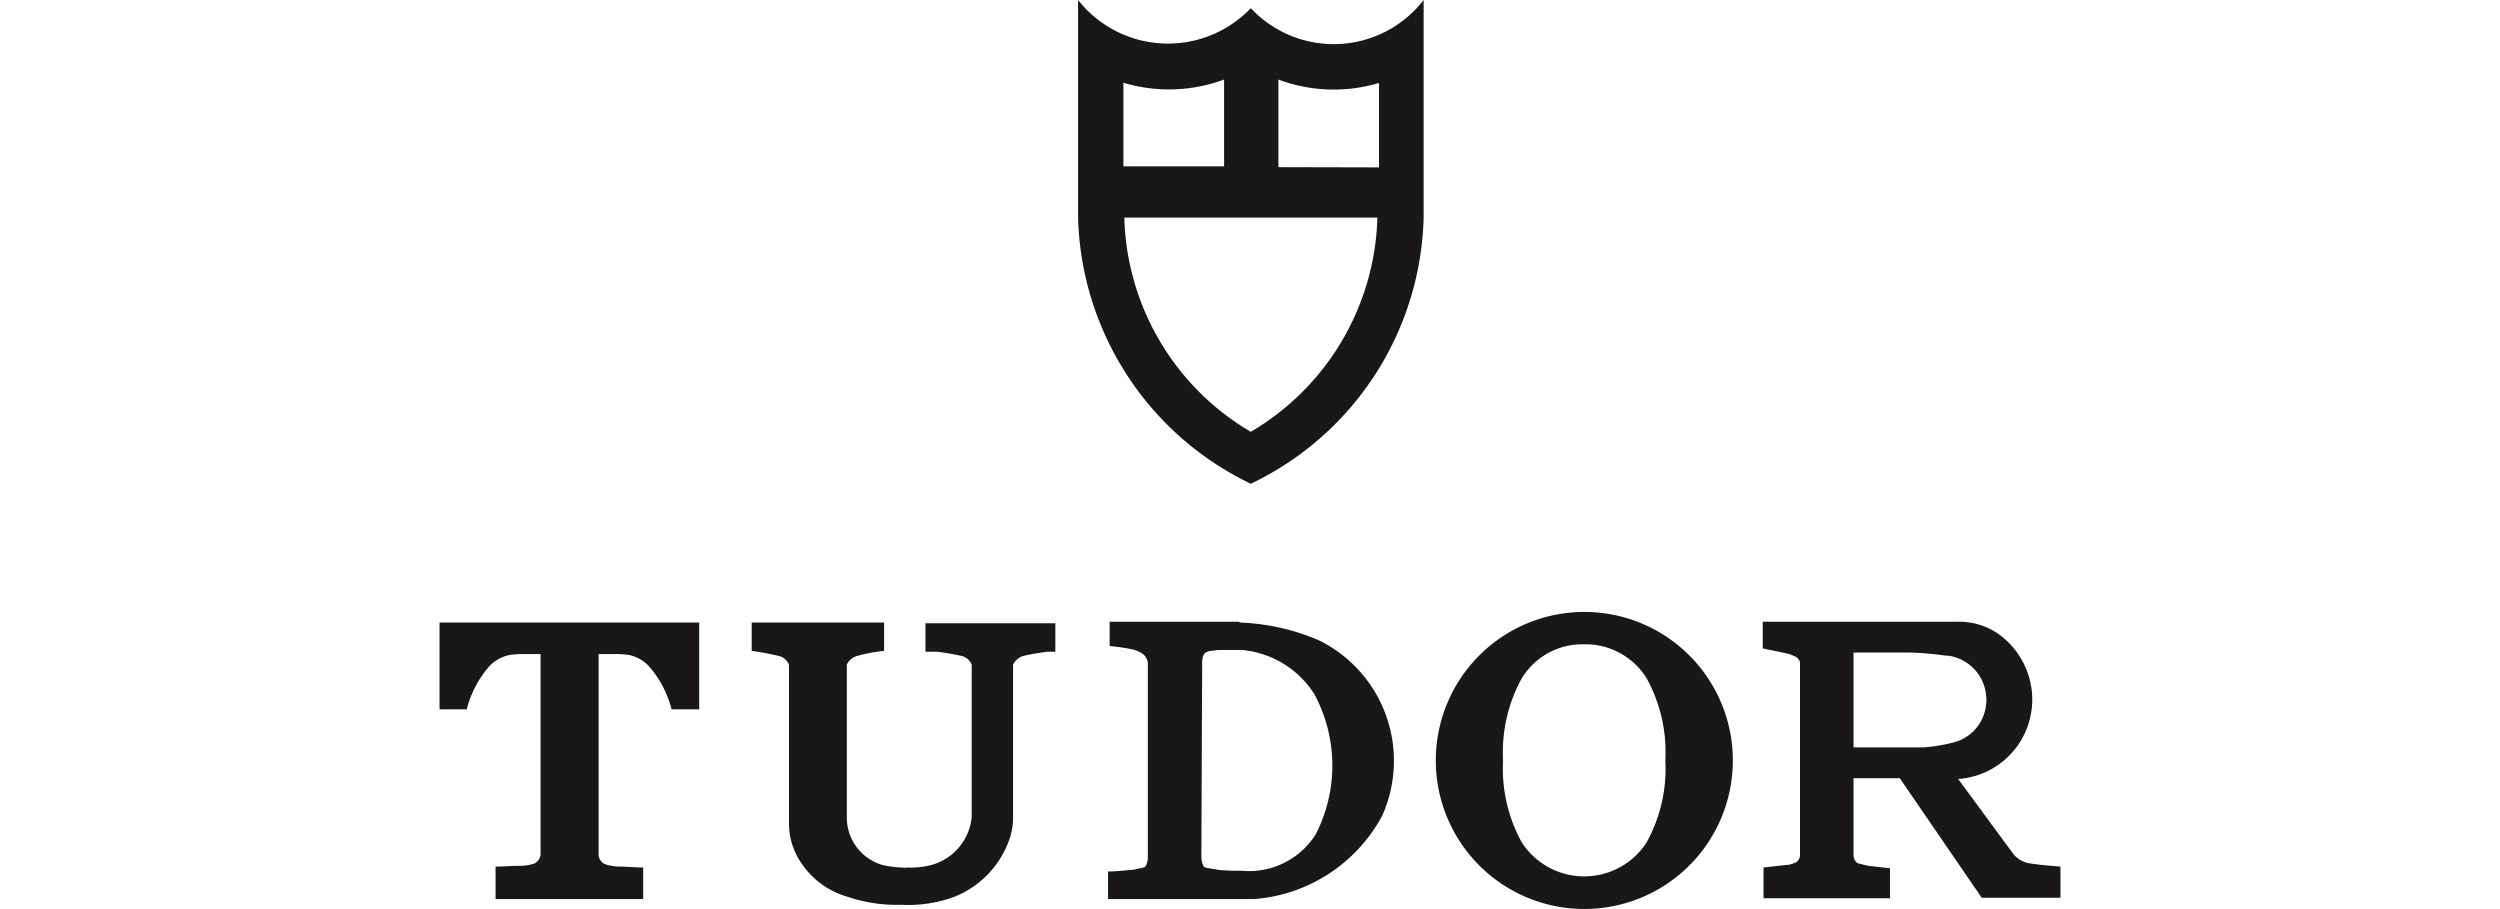 <svg xmlns="http://www.w3.org/2000/svg" viewBox="0 0 220 80"><defs><style>.cls-1{fill:none;}.cls-2{fill:#191717;}</style></defs><g id="Layer_2" data-name="Layer 2"><g id="Layer_1-2" data-name="Layer 1"><rect class="cls-1" width="220" height="80"/><path id="path1917" class="cls-2" d="M121.35,14.73V7.3A13.88,13.88,0,0,1,112.5,7v7.71Zm-13.63,0V7a13.94,13.94,0,0,1-8.86.28v7.36h8.86Zm17.56,4.42a26.69,26.69,0,0,1-15.21,23.42,26.76,26.76,0,0,1-15.2-23.42V0a10.08,10.08,0,0,0,15.2.72A10,10,0,0,0,125.28,0Zm-4.07,0H98.94A22.55,22.55,0,0,0,110.07,38a22.58,22.58,0,0,0,11.14-18.85"/><path id="path1929" class="cls-2" d="M171.89,65.34a3.82,3.82,0,0,0,2.86-3.14,3.91,3.91,0,0,0-3.29-4.5h-.21a27,27,0,0,0-3.35-.28h-4.79v8.35h6.21a15.16,15.16,0,0,0,2.57-.43m-4.71,3.14h-4.07v6.79a.9.9,0,0,0,.29.64.22.22,0,0,0,.14.07l.86.21,1.92.22v2.64H155.19V76.34l1.93-.22a1.9,1.9,0,0,0,.85-.21.24.24,0,0,0,.14-.07.78.78,0,0,0,.29-.65V58.49a.68.68,0,0,0-.29-.64c-.07-.07-.07-.07-.14-.07a3.09,3.09,0,0,0-.78-.29l-2.07-.43V54.71h17.27a6.1,6.1,0,0,1,3.36,1,7.11,7.11,0,0,1,3.07,5.35,7,7,0,0,1-6.5,7.49l4.78,6.5a2.26,2.26,0,0,0,1.57.93c.86.14,1.79.21,2.65.28V79h-6.93ZM139.41,53.85a13.07,13.07,0,1,1-13.06,13.06,13.07,13.07,0,0,1,13.06-13.06m5.5,20.27a13.46,13.46,0,0,0,1.64-7.21,13.48,13.48,0,0,0-1.64-7.21,6.31,6.31,0,0,0-5.5-3,6.23,6.23,0,0,0-5.5,3,13.48,13.48,0,0,0-1.64,7.21,13.46,13.46,0,0,0,1.64,7.21,6.54,6.54,0,0,0,11,0M109.07,54.78a19.55,19.55,0,0,1,7,1.57,11.82,11.82,0,0,1,5.57,15.42,14,14,0,0,1-11.28,7.35H97.51V76.69c.64,0,1.28-.07,2-.14a3.05,3.05,0,0,0,.78-.14,1.2,1.2,0,0,0,.5-.15,1.53,1.53,0,0,0,.22-.85V58.35a1.16,1.16,0,0,0-.65-.93,2.58,2.58,0,0,0-.78-.29,18.31,18.31,0,0,0-1.93-.28V54.71h11.42ZM106,57.49a1.46,1.46,0,0,0-.21.79l-.07,17.13a1.9,1.9,0,0,0,.21.85,1,1,0,0,0,.5.15c.29.07.5.07.79.14a18.25,18.25,0,0,0,2,.07,6.93,6.93,0,0,0,6.57-3.21,13.26,13.26,0,0,0-.14-12.35,8.46,8.46,0,0,0-6.35-3.86h-2c-.29,0-.5.08-.79.08a1.13,1.13,0,0,0-.5.21M43.61,79.05V76.26h.07c.64,0,1.36-.07,2-.07A4.15,4.15,0,0,0,47,76a1,1,0,0,0,.57-.79V57.56H46.25a8.86,8.86,0,0,0-1.36.07A3.34,3.34,0,0,0,43,58.7a9.27,9.27,0,0,0-1.93,3.72H38.68V54.78H61.53v7.64H59.1a9.27,9.27,0,0,0-1.93-3.72,3.34,3.34,0,0,0-1.85-1.07A8.41,8.41,0,0,0,54,57.56H52.68V75.27a.94.94,0,0,0,.57.78,4.08,4.08,0,0,0,1.28.21c.64,0,1.36.08,2,.08h.07v2.78h-13ZM79.8,76.34a7.47,7.47,0,0,0,1.86-.15,4.85,4.85,0,0,0,3.85-4.28V58.63a.42.42,0,0,0-.07-.28,1.27,1.27,0,0,0-.93-.65,20.8,20.8,0,0,0-2.07-.35h-1v-2.5H92.87v2.5h-.65a18.6,18.6,0,0,0-2.07.35,1.42,1.42,0,0,0-.92.65.38.38,0,0,0-.08.28V71.91a5.87,5.87,0,0,1-.42,2.21A8.41,8.41,0,0,1,84,78.91a11.71,11.71,0,0,1-4.72.71,13.28,13.28,0,0,1-4.71-.71,7.3,7.3,0,0,1-4.5-3.72,6.13,6.13,0,0,1-.64-2.71V58.63a.42.42,0,0,0-.07-.28,1.27,1.27,0,0,0-.93-.65,22,22,0,0,0-2.28-.42v-2.5H77.8v2.5a13.21,13.21,0,0,0-2.28.42,1.44,1.44,0,0,0-.93.65.42.42,0,0,0-.07.28V72a4.35,4.35,0,0,0,3.21,4.14,10.48,10.48,0,0,0,2.07.22"/></g></g></svg>